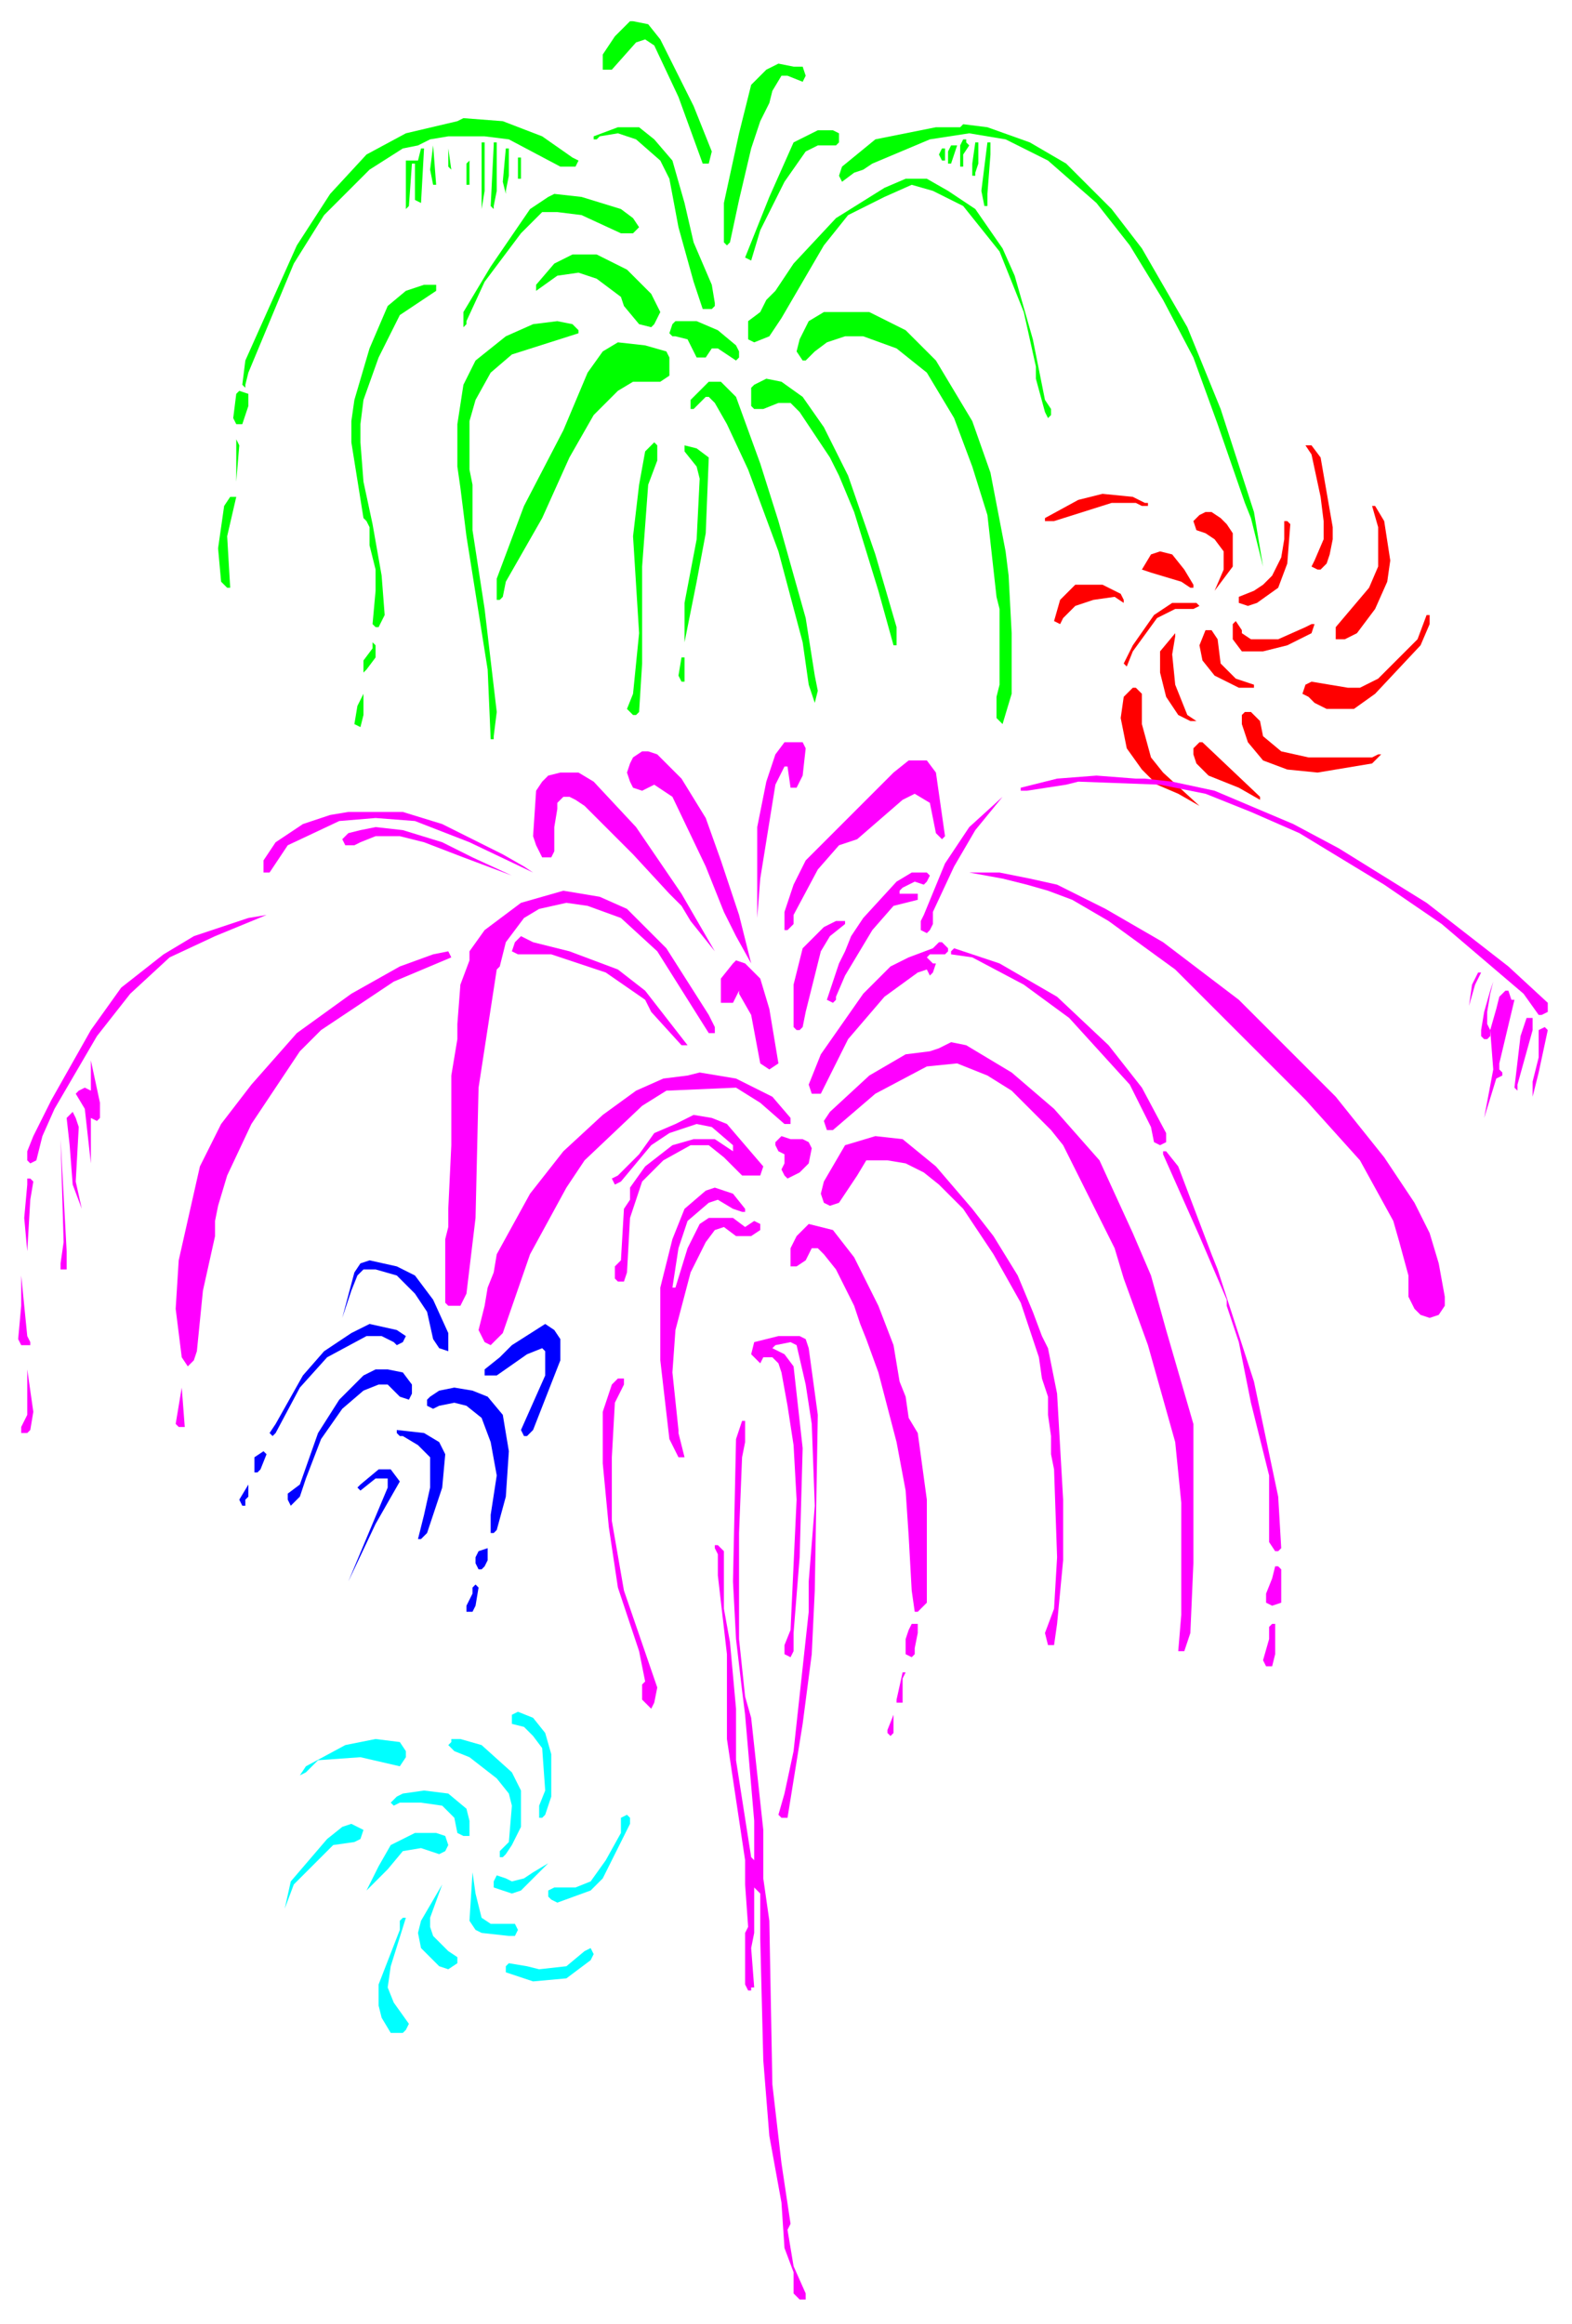 <?xml version="1.0" encoding="UTF-8" standalone="no"?>
<svg
   xmlns:dc="http://purl.org/dc/elements/1.1/"
   xmlns:cc="http://creativecommons.org/ns#"
   xmlns:rdf="http://www.w3.org/1999/02/22-rdf-syntax-ns#"
   xmlns:svg="http://www.w3.org/2000/svg"
   xmlns="http://www.w3.org/2000/svg"
   xmlns:sodipodi="http://sodipodi.sourceforge.net/DTD/sodipodi-0.dtd"
   xmlns:inkscape="http://www.inkscape.org/namespaces/inkscape"
   version="1.0"
   width="137.319mm"
   height="202.935mm"
   id="svg251"
   sodipodi:docname="JULY4009.WMF">
  <sodipodi:namedview
     pagecolor="#ffffff"
     bordercolor="#666666"
     borderopacity="1"
     objecttolerance="10"
     gridtolerance="10"
     guidetolerance="10"
     inkscape:pageopacity="0"
     inkscape:pageshadow="2"
     inkscape:window-width="640"
     inkscape:window-height="480"
     id="namedview253" />
  <defs
     id="defs3">
    <pattern
       id="WMFhbasepattern"
       patternUnits="userSpaceOnUse"
       width="6"
       height="6"
       x="0"
       y="0" />
  </defs>
  <path
     style="fill:#00ff00;fill-rule:evenodd;fill-opacity:1;stroke:none;"
     d="  M 218,13   L 229,35   L 235,50   L 234,54   L 232,54   L 224,32   L 216,15   L 213,13   L 210,14   L 202,23   L 199,23   L 199,18   L 203,12   L 208,7   L 209,7   L 214,8   L 218,13  z "
     id="path5" />
  <path
     style="fill:#00ff00;fill-rule:evenodd;fill-opacity:1;stroke:none;"
     d="  M 265,22   L 266,25   L 265,27   L 260,25   L 258,25   L 255,30   L 254,34   L 251,40   L 248,49   L 244,66   L 241,80   L 240,81   L 240,81   L 240,81   L 239,80   L 239,67   L 244,44   L 248,28   L 253,23   L 257,21   L 262,22   L 265,22  z "
     id="path7" />
  <path
     style="fill:#00ff00;fill-rule:evenodd;fill-opacity:1;stroke:none;"
     d="  M 248,38   L 246,47   L 246,48   L 249,34   L 252,28   L 251,32   L 248,38  z "
     id="path9" />
  <path
     style="fill:#00ff00;fill-rule:evenodd;fill-opacity:1;stroke:none;"
     d="  M 140,49   L 139,67   L 137,66   L 137,54   L 136,54   L 135,68   L 134,69   L 134,53   L 135,53   L 138,53   L 139,49   L 140,49  z "
     id="path11" />
  <path
     style="fill:#00ff00;fill-rule:evenodd;fill-opacity:1;stroke:none;"
     d="  M 138,48   L 133,49   L 122,56   L 107,71   L 97,87   L 82,123   L 81,127   L 81,128   L 80,127   L 81,119   L 98,81   L 109,64   L 121,51   L 134,44   L 151,40   L 153,39   L 166,40   L 179,45   L 189,52   L 191,53   L 190,55   L 185,55   L 168,46   L 160,45   L 148,45   L 142,46   L 138,48  z "
     id="path13" />
  <path
     style="fill:#00ff00;fill-rule:evenodd;fill-opacity:1;stroke:none;"
     d="  M 417,187   L 413,171   L 411,166   L 402,140   L 394,118   L 384,99   L 373,81   L 362,67   L 346,53   L 332,46   L 320,44   L 307,46   L 288,54   L 285,56   L 282,57   L 278,60   L 277,58   L 278,55   L 289,46   L 309,42   L 317,42   L 318,41   L 326,42   L 340,47   L 352,54   L 367,69   L 377,82   L 392,108   L 403,135   L 414,169   L 417,187  z "
     id="path15" />
  <path
     style="fill:#00ff00;fill-rule:evenodd;fill-opacity:1;stroke:none;"
     d="  M 216,46   L 222,53   L 226,67   L 229,80   L 235,94   L 236,100   L 236,101   L 235,102   L 232,102   L 229,93   L 224,75   L 221,59   L 218,53   L 210,46   L 204,44   L 198,45   L 197,46   L 196,46   L 196,45   L 204,42   L 211,42   L 216,46  z "
     id="path17" />
  <path
     style="fill:#00ff00;fill-rule:evenodd;fill-opacity:1;stroke:none;"
     d="  M 277,44   L 277,47   L 276,48   L 270,48   L 266,50   L 259,60   L 251,76   L 248,86   L 248,86   L 246,85   L 254,65   L 262,47   L 270,43   L 275,43   L 277,44  z "
     id="path19" />
  <path
     style="fill:#00ff00;fill-rule:evenodd;fill-opacity:1;stroke:none;"
     d="  M 319,47   L 320,48   L 318,51   L 318,54   L 318,55   L 317,55   L 317,48   L 318,46   L 319,46   L 319,47  z "
     id="path21" />
  <path
     style="fill:#00ff00;fill-rule:evenodd;fill-opacity:1;stroke:none;"
     d="  M 327,51   L 326,64   L 326,68   L 325,68   L 324,63   L 326,47   L 326,47   L 327,47   L 327,51  z "
     id="path23" />
  <path
     style="fill:#00ff00;fill-rule:evenodd;fill-opacity:1;stroke:none;"
     d="  M 160,63   L 159,69   L 159,53   L 159,47   L 160,47   L 160,63  z "
     id="path25" />
  <path
     style="fill:#00ff00;fill-rule:evenodd;fill-opacity:1;stroke:none;"
     d="  M 164,63   L 163,68   L 163,69   L 162,68   L 163,48   L 163,47   L 164,47   L 164,63  z "
     id="path27" />
  <path
     style="fill:#00ff00;fill-rule:evenodd;fill-opacity:1;stroke:none;"
     d="  M 323,54   L 322,57   L 322,58   L 321,58   L 321,54   L 322,47   L 323,47   L 323,54  z "
     id="path29" />
  <path
     style="fill:#00ff00;fill-rule:evenodd;fill-opacity:1;stroke:none;"
     d="  M 144,61   L 143,61   L 142,56   L 143,48   L 143,48   L 144,61  z "
     id="path31" />
  <path
     style="fill:#00ff00;fill-rule:evenodd;fill-opacity:1;stroke:none;"
     d="  M 314,54   L 313,54   L 313,50   L 314,48   L 316,48   L 314,54  z "
     id="path33" />
  <path
     style="fill:#00ff00;fill-rule:evenodd;fill-opacity:1;stroke:none;"
     d="  M 154,61   L 154,54   L 155,53   L 155,48   L 155,61   L 154,61  z "
     id="path35" />
  <path
     style="fill:#00ff00;fill-rule:evenodd;fill-opacity:1;stroke:none;"
     d="  M 149,56   L 148,55   L 148,49   L 148,49   L 149,56  z "
     id="path37" />
  <path
     style="fill:#00ff00;fill-rule:evenodd;fill-opacity:1;stroke:none;"
     d="  M 168,58   L 167,63   L 167,64   L 167,64   L 166,60   L 167,49   L 168,49   L 168,58  z "
     id="path39" />
  <path
     style="fill:#00ff00;fill-rule:evenodd;fill-opacity:1;stroke:none;"
     d="  M 312,52   L 312,53   L 311,53   L 310,51   L 311,49   L 312,49   L 312,52  z "
     id="path41" />
  <path
     style="fill:#00ff00;fill-rule:evenodd;fill-opacity:1;stroke:none;"
     d="  M 172,59   L 172,59   L 171,59   L 171,52   L 172,52   L 172,59  z "
     id="path43" />
  <path
     style="fill:#00ff00;fill-rule:evenodd;fill-opacity:1;stroke:none;"
     d="  M 313,63   L 322,69   L 331,82   L 335,91   L 341,112   L 344,127   L 345,132   L 347,135   L 347,137   L 346,138   L 345,136   L 342,125   L 342,121   L 338,103   L 330,83   L 318,68   L 308,63   L 301,61   L 292,65   L 280,71   L 272,81   L 258,105   L 254,111   L 249,113   L 247,112   L 247,106   L 251,103   L 253,99   L 256,96   L 262,87   L 276,72   L 292,62   L 299,59   L 306,59   L 313,63  z "
     id="path45" />
  <path
     style="fill:#00ff00;fill-rule:evenodd;fill-opacity:1;stroke:none;"
     d="  M 205,69   L 209,72   L 211,75   L 209,77   L 205,77   L 192,71   L 184,70   L 179,70   L 172,77   L 160,93   L 154,106   L 154,107   L 153,108   L 153,103   L 162,88   L 175,69   L 181,65   L 183,64   L 192,65   L 205,69  z "
     id="path47" />
  <path
     style="fill:#00ff00;fill-rule:evenodd;fill-opacity:1;stroke:none;"
     d="  M 207,89   L 215,97   L 218,103   L 216,107   L 215,108   L 211,107   L 206,101   L 205,98   L 197,92   L 191,90   L 184,91   L 177,96   L 177,94   L 183,87   L 189,84   L 197,84   L 207,89  z "
     id="path49" />
  <path
     style="fill:#00ff00;fill-rule:evenodd;fill-opacity:1;stroke:none;"
     d="  M 144,95   L 144,96   L 132,104   L 125,118   L 120,132   L 119,140   L 119,146   L 120,159   L 123,173   L 126,190   L 127,203   L 125,207   L 124,207   L 123,206   L 124,195   L 124,188   L 122,180   L 122,174   L 121,172   L 121,172   L 120,171   L 116,146   L 116,139   L 117,132   L 122,115   L 128,101   L 134,96   L 140,94   L 144,94   L 144,95  z "
     id="path51" />
  <path
     style="fill:#00ff00;fill-rule:evenodd;fill-opacity:1;stroke:none;"
     d="  M 299,109   L 309,119   L 321,139   L 327,156   L 332,182   L 333,190   L 334,209   L 334,229   L 331,239   L 331,239   L 329,237   L 329,230   L 330,226   L 330,210   L 330,201   L 329,197   L 326,170   L 321,154   L 315,138   L 306,123   L 296,115   L 285,111   L 279,111   L 273,113   L 269,116   L 266,119   L 265,119   L 263,116   L 264,112   L 267,106   L 272,103   L 275,103   L 287,103   L 299,109  z "
     id="path53" />
  <path
     style="fill:#00ff00;fill-rule:evenodd;fill-opacity:1;stroke:none;"
     d="  M 237,109   L 243,114   L 244,116   L 244,118   L 243,119   L 237,115   L 235,115   L 233,118   L 230,118   L 227,112   L 223,111   L 222,111   L 221,110   L 222,107   L 223,106   L 230,106   L 237,109  z "
     id="path55" />
  <path
     style="fill:#00ff00;fill-rule:evenodd;fill-opacity:1;stroke:none;"
     d="  M 191,109   L 191,110   L 169,117   L 162,123   L 157,132   L 155,139   L 155,155   L 156,160   L 156,175   L 160,201   L 164,235   L 163,243   L 163,244   L 162,244   L 161,221   L 154,177   L 152,161   L 151,154   L 151,149   L 151,140   L 153,127   L 157,119   L 167,111   L 176,107   L 184,106   L 189,107   L 191,109  z "
     id="path57" />
  <path
     style="fill:#00ff00;fill-rule:evenodd;fill-opacity:1;stroke:none;"
     d="  M 220,116   L 221,118   L 221,124   L 218,126   L 209,126   L 204,129   L 196,137   L 188,151   L 179,171   L 167,192   L 166,197   L 165,198   L 164,198   L 164,191   L 173,167   L 186,142   L 194,123   L 199,116   L 204,113   L 213,114   L 220,116  z "
     id="path59" />
  <path
     style="fill:#00ff00;fill-rule:evenodd;fill-opacity:1;stroke:none;"
     d="  M 265,131   L 272,141   L 280,157   L 289,183   L 296,207   L 296,213   L 296,213   L 295,213   L 290,195   L 282,169   L 277,157   L 274,151   L 264,136   L 261,133   L 257,133   L 252,135   L 249,135   L 248,134   L 248,128   L 249,127   L 253,125   L 258,126   L 265,131  z "
     id="path61" />
  <path
     style="fill:#00ff00;fill-rule:evenodd;fill-opacity:1;stroke:none;"
     d="  M 243,131   L 251,153   L 257,172   L 266,204   L 269,223   L 270,228   L 269,232   L 267,226   L 265,212   L 257,182   L 247,155   L 240,140   L 236,133   L 234,131   L 233,131   L 229,135   L 228,135   L 228,132   L 234,126   L 235,126   L 238,126   L 243,131  z "
     id="path63" />
  <path
     style="fill:#00ff00;fill-rule:evenodd;fill-opacity:1;stroke:none;"
     d="  M 82,134   L 80,140   L 78,140   L 77,138   L 78,130   L 79,129   L 82,130   L 82,134  z "
     id="path65" />
  <path
     style="fill:#00ff00;fill-rule:evenodd;fill-opacity:1;stroke:none;"
     d="  M 78,159   L 78,159   L 78,145   L 79,147   L 78,159  z "
     id="path67" />
  <path
     style="fill:#00ff00;fill-rule:evenodd;fill-opacity:1;stroke:none;"
     d="  M 217,152   L 214,160   L 212,187   L 212,219   L 211,235   L 210,236   L 209,236   L 207,234   L 209,229   L 211,209   L 209,177   L 211,160   L 213,149   L 216,146   L 217,147   L 217,152  z "
     id="path69" />
  <path
     style="fill:#00ff00;fill-rule:evenodd;fill-opacity:1;stroke:none;"
     d="  M 234,151   L 233,176   L 230,192   L 227,207   L 226,212   L 226,199   L 230,178   L 231,158   L 230,154   L 226,149   L 226,147   L 230,148   L 234,151  z "
     id="path71" />
  <path
     style="fill:#00ff00;fill-rule:evenodd;fill-opacity:1;stroke:none;"
     d="  M 75,177   L 76,194   L 75,194   L 73,192   L 72,181   L 74,167   L 76,164   L 78,164   L 75,177  z "
     id="path73" />
  <path
     style="fill:#00ff00;fill-rule:evenodd;fill-opacity:1;stroke:none;"
     d="  M 124,217   L 121,221   L 120,222   L 120,222   L 120,218   L 123,214   L 123,212   L 124,213   L 124,217  z "
     id="path75" />
  <path
     style="fill:#00ff00;fill-rule:evenodd;fill-opacity:1;stroke:none;"
     d="  M 226,222   L 226,225   L 225,225   L 224,223   L 225,217   L 226,217   L 226,222  z "
     id="path77" />
  <path
     style="fill:#00ff00;fill-rule:evenodd;fill-opacity:1;stroke:none;"
     d="  M 119,240   L 119,240   L 117,239   L 118,233   L 120,229   L 120,236   L 119,240  z "
     id="path79" />
  <path
     style="fill:#ff0000;fill-rule:evenodd;fill-opacity:1;stroke:none;"
     d="  M 417,193   L 420,190   L 423,184   L 424,178   L 424,174   L 424,172   L 425,172   L 426,173   L 425,186   L 422,194   L 415,199   L 412,200   L 409,199   L 409,197   L 414,195   L 417,193  z "
     id="path81" />
  <path
     style="fill:#ff0000;fill-rule:evenodd;fill-opacity:1;stroke:none;"
     d="  M 436,151   L 440,174   L 440,178   L 439,183   L 438,186   L 436,188   L 435,188   L 433,187   L 434,185   L 437,178   L 437,172   L 436,164   L 433,150   L 431,147   L 433,147   L 436,151  z "
     id="path83" />
  <path
     style="fill:#ff0000;fill-rule:evenodd;fill-opacity:1;stroke:none;"
     d="  M 378,166   L 379,166   L 379,167   L 377,167   L 375,166   L 367,166   L 348,172   L 345,172   L 345,171   L 356,165   L 364,163   L 374,164   L 378,166  z "
     id="path85" />
  <path
     style="fill:#ff0000;fill-rule:evenodd;fill-opacity:1;stroke:none;"
     d="  M 457,172   L 459,185   L 458,192   L 454,201   L 448,209   L 444,211   L 441,211   L 441,207   L 452,194   L 455,187   L 455,174   L 453,167   L 454,167   L 457,172  z "
     id="path87" />
  <path
     style="fill:#ff0000;fill-rule:evenodd;fill-opacity:1;stroke:none;"
     d="  M 407,176   L 407,181   L 407,187   L 401,195   L 404,188   L 404,182   L 401,178   L 398,176   L 395,175   L 394,172   L 396,170   L 398,169   L 400,169   L 403,171   L 405,173   L 407,176  z "
     id="path89" />
  <path
     style="fill:#ff0000;fill-rule:evenodd;fill-opacity:1;stroke:none;"
     d="  M 391,188   L 394,193   L 394,194   L 393,194   L 390,192   L 380,189   L 377,188   L 377,188   L 380,183   L 383,182   L 387,183   L 391,188  z "
     id="path91" />
  <path
     style="fill:#ff0000;fill-rule:evenodd;fill-opacity:1;stroke:none;"
     d="  M 370,196   L 371,198   L 371,199   L 371,199   L 368,197   L 361,198   L 355,200   L 351,204   L 350,206   L 348,205   L 350,198   L 355,193   L 357,193   L 364,193   L 370,196  z "
     id="path93" />
  <path
     style="fill:#ff0000;fill-rule:evenodd;fill-opacity:1;stroke:none;"
     d="  M 396,200   L 394,201   L 388,201   L 382,204   L 374,215   L 372,220   L 371,219   L 374,213   L 381,203   L 387,199   L 389,199   L 395,199   L 396,200  z "
     id="path95" />
  <path
     style="fill:#ff0000;fill-rule:evenodd;fill-opacity:1;stroke:none;"
     d="  M 472,206   L 469,213   L 454,229   L 447,234   L 438,234   L 434,232   L 432,230   L 430,229   L 431,226   L 433,225   L 445,227   L 449,227   L 455,224   L 468,211   L 471,203   L 472,203   L 472,206  z "
     id="path97" />
  <path
     style="fill:#ff0000;fill-rule:evenodd;fill-opacity:1;stroke:none;"
     d="  M 410,209   L 413,211   L 422,211   L 431,207   L 433,206   L 434,206   L 433,209   L 425,213   L 417,215   L 410,215   L 407,211   L 407,206   L 408,205   L 410,208   L 410,209  z "
     id="path99" />
  <path
     style="fill:#ff0000;fill-rule:evenodd;fill-opacity:1;stroke:none;"
     d="  M 402,211   L 403,219   L 408,224   L 414,226   L 414,226   L 414,227   L 409,227   L 401,223   L 397,218   L 396,213   L 398,208   L 400,208   L 402,211  z "
     id="path101" />
  <path
     style="fill:#ff0000;fill-rule:evenodd;fill-opacity:1;stroke:none;"
     d="  M 387,216   L 388,226   L 392,236   L 395,238   L 393,238   L 389,236   L 385,230   L 383,222   L 383,215   L 388,209   L 388,210   L 387,216  z "
     id="path103" />
  <path
     style="fill:#ff0000;fill-rule:evenodd;fill-opacity:1;stroke:none;"
     d="  M 384,255   L 396,266   L 389,262   L 382,259   L 377,254   L 372,247   L 370,237   L 371,230   L 374,227   L 375,227   L 377,229   L 377,239   L 380,250   L 384,255  z "
     id="path105" />
  <path
     style="fill:#ff0000;fill-rule:evenodd;fill-opacity:1;stroke:none;"
     d="  M 416,238   L 417,243   L 423,248   L 432,250   L 453,250   L 455,249   L 456,249   L 453,252   L 435,255   L 425,254   L 417,251   L 412,245   L 410,239   L 410,236   L 411,235   L 413,235   L 416,238  z "
     id="path107" />
  <path
     style="fill:#ff0000;fill-rule:evenodd;fill-opacity:1;stroke:none;"
     d="  M 416,263   L 416,264   L 409,260   L 399,256   L 395,252   L 394,249   L 394,247   L 396,245   L 397,245   L 416,263  z "
     id="path109" />
  <path
     style="fill:#ff00ff;fill-rule:evenodd;fill-opacity:1;stroke:none;"
     d="  M 383,259   L 356,258   L 352,259   L 339,261   L 337,261   L 337,260   L 349,257   L 362,256   L 375,257   L 377,257   L 378,257   L 387,258   L 401,261   L 427,272   L 442,280   L 471,298   L 498,319   L 511,331   L 511,333   L 511,334   L 509,335   L 508,335   L 503,328   L 476,305   L 457,292   L 429,275   L 413,268   L 398,262   L 393,261   L 383,259  z "
     id="path111" />
  <path
     style="fill:#ff00ff;fill-rule:evenodd;fill-opacity:1;stroke:none;"
     d="  M 266,247   L 265,256   L 263,260   L 262,260   L 261,260   L 260,253   L 259,253   L 256,259   L 251,290   L 250,303   L 250,273   L 253,258   L 256,249   L 259,245   L 261,245   L 265,245   L 266,247  z "
     id="path113" />
  <path
     style="fill:#ff00ff;fill-rule:evenodd;fill-opacity:1;stroke:none;"
     d="  M 225,257   L 233,270   L 238,284   L 244,302   L 248,318   L 243,309   L 239,301   L 233,286   L 222,263   L 219,261   L 216,259   L 212,261   L 209,260   L 208,258   L 207,255   L 208,252   L 209,250   L 212,248   L 214,248   L 217,249   L 225,257  z "
     id="path115" />
  <path
     style="fill:#ff00ff;fill-rule:evenodd;fill-opacity:1;stroke:none;"
     d="  M 309,255   L 312,276   L 312,276   L 311,277   L 309,275   L 307,265   L 302,262   L 298,264   L 283,277   L 277,279   L 270,287   L 262,302   L 262,305   L 260,307   L 259,307   L 259,301   L 262,292   L 266,284   L 279,271   L 295,255   L 300,251   L 302,251   L 306,251   L 309,255  z "
     id="path117" />
  <path
     style="fill:#ff00ff;fill-rule:evenodd;fill-opacity:1;stroke:none;"
     d="  M 183,273   L 183,277   L 183,279   L 183,281   L 182,283   L 179,283   L 178,281   L 177,279   L 176,276   L 177,261   L 179,258   L 181,256   L 185,255   L 188,255   L 191,255   L 196,258   L 210,273   L 225,295   L 236,314   L 228,304   L 225,299   L 221,295   L 209,282   L 193,266   L 190,264   L 188,263   L 186,263   L 184,265   L 184,267   L 183,273  z "
     id="path119" />
  <path
     style="fill:#ff00ff;fill-rule:evenodd;fill-opacity:1;stroke:none;"
     d="  M 322,274   L 315,286   L 308,301   L 308,305   L 307,307   L 306,308   L 304,307   L 304,306   L 304,304   L 305,302   L 312,285   L 320,273   L 331,263   L 322,274  z "
     id="path121" />
  <path
     style="fill:#ff00ff;fill-rule:evenodd;fill-opacity:1;stroke:none;"
     d="  M 146,272   L 166,282   L 173,286   L 176,288   L 155,278   L 137,271   L 124,270   L 112,271   L 95,279   L 91,285   L 89,288   L 88,288   L 87,288   L 87,284   L 91,278   L 100,272   L 109,269   L 115,268   L 133,268   L 146,272  z "
     id="path123" />
  <path
     style="fill:#ff00ff;fill-rule:evenodd;fill-opacity:1;stroke:none;"
     d="  M 146,278   L 156,283   L 169,289   L 153,283   L 140,278   L 132,276   L 124,276   L 119,278   L 117,279   L 116,279   L 114,279   L 113,277   L 115,275   L 119,274   L 124,273   L 133,274   L 146,278  z "
     id="path125" />
  <path
     style="fill:#ff00ff;fill-rule:evenodd;fill-opacity:1;stroke:none;"
     d="  M 307,289   L 306,291   L 305,292   L 302,291   L 298,293   L 297,294   L 297,295   L 302,295   L 303,295   L 303,296   L 303,297   L 295,299   L 288,307   L 279,322   L 276,329   L 276,330   L 275,331   L 273,330   L 275,324   L 277,318   L 279,314   L 281,309   L 285,303   L 296,291   L 301,288   L 306,288   L 307,289  z "
     id="path127" />
  <path
     style="fill:#ff00ff;fill-rule:evenodd;fill-opacity:1;stroke:none;"
     d="  M 365,300   L 384,311   L 409,330   L 441,362   L 457,382   L 467,397   L 472,407   L 475,417   L 477,428   L 477,431   L 475,434   L 472,435   L 469,434   L 467,432   L 465,428   L 465,421   L 462,410   L 460,403   L 449,383   L 431,363   L 388,320   L 366,304   L 354,297   L 346,294   L 339,292   L 331,290   L 320,288   L 330,288   L 340,290   L 349,292   L 365,300  z "
     id="path129" />
  <path
     style="fill:#ff00ff;fill-rule:evenodd;fill-opacity:1;stroke:none;"
     d="  M 207,300   L 220,313   L 234,335   L 236,339   L 236,341   L 234,341   L 217,314   L 205,303   L 194,299   L 187,298   L 178,300   L 173,303   L 167,311   L 165,319   L 164,320   L 158,359   L 157,402   L 154,427   L 152,431   L 148,431   L 147,430   L 147,409   L 148,405   L 148,399   L 149,378   L 149,355   L 151,343   L 151,338   L 152,325   L 155,317   L 155,314   L 160,307   L 172,298   L 186,294   L 198,296   L 207,300  z "
     id="path131" />
  <path
     style="fill:#ff00ff;fill-rule:evenodd;fill-opacity:1;stroke:none;"
     d="  M 71,309   L 56,316   L 43,328   L 32,342   L 18,366   L 14,375   L 12,383   L 10,384   L 9,383   L 9,380   L 11,375   L 17,363   L 30,340   L 40,326   L 54,315   L 64,309   L 82,303   L 88,302   L 71,309  z "
     id="path133" />
  <path
     style="fill:#ff00ff;fill-rule:evenodd;fill-opacity:1;stroke:none;"
     d="  M 279,305   L 274,309   L 271,314   L 266,334   L 265,339   L 264,340   L 263,340   L 262,339   L 262,325   L 265,313   L 272,306   L 276,304   L 278,304   L 279,304   L 279,305  z "
     id="path135" />
  <path
     style="fill:#ff00ff;fill-rule:evenodd;fill-opacity:1;stroke:none;"
     d="  M 188,314   L 204,320   L 213,327   L 227,345   L 226,345   L 225,345   L 215,334   L 213,330   L 200,321   L 182,315   L 171,315   L 169,314   L 170,311   L 172,309   L 176,311   L 188,314  z "
     id="path137" />
  <path
     style="fill:#ff00ff;fill-rule:evenodd;fill-opacity:1;stroke:none;"
     d="  M 313,313   L 313,314   L 312,315   L 307,315   L 306,316   L 308,318   L 309,318   L 308,321   L 307,322   L 306,320   L 303,321   L 292,329   L 280,343   L 271,361   L 268,361   L 267,358   L 271,348   L 285,328   L 294,319   L 300,316   L 308,313   L 310,311   L 311,311   L 313,313  z "
     id="path139" />
  <path
     style="fill:#ff00ff;fill-rule:evenodd;fill-opacity:1;stroke:none;"
     d="  M 349,329   L 366,345   L 377,359   L 385,374   L 385,377   L 383,378   L 383,378   L 381,377   L 380,372   L 373,358   L 363,347   L 353,336   L 338,325   L 321,316   L 314,315   L 314,314   L 314,314   L 315,313   L 330,318   L 349,329  z "
     id="path141" />
  <path
     style="fill:#ff00ff;fill-rule:evenodd;fill-opacity:1;stroke:none;"
     d="  M 149,316   L 130,324   L 106,340   L 99,347   L 83,371   L 75,388   L 72,398   L 71,403   L 71,408   L 67,426   L 65,446   L 64,449   L 62,451   L 60,448   L 58,432   L 59,416   L 66,385   L 73,371   L 83,358   L 98,341   L 116,328   L 132,319   L 143,315   L 148,314   L 149,316  z "
     id="path143" />
  <path
     style="fill:#ff00ff;fill-rule:evenodd;fill-opacity:1;stroke:none;"
     d="  M 251,323   L 254,333   L 257,351   L 254,353   L 251,351   L 248,335   L 244,328   L 244,327   L 242,331   L 240,331   L 238,331   L 238,323   L 242,318   L 243,317   L 246,318   L 251,323  z "
     id="path145" />
  <path
     style="fill:#ff00ff;fill-rule:evenodd;fill-opacity:1;stroke:none;"
     d="  M 487,325   L 485,332   L 486,325   L 488,321   L 489,321   L 489,321   L 487,325  z "
     id="path147" />
  <path
     style="fill:#ff00ff;fill-rule:evenodd;fill-opacity:1;stroke:none;"
     d="  M 492,328   L 491,334   L 491,338   L 492,340   L 492,342   L 491,343   L 490,343   L 489,342   L 489,342   L 489,340   L 490,334   L 492,327   L 493,324   L 492,328  z "
     id="path149" />
  <path
     style="fill:#ff00ff;fill-rule:evenodd;fill-opacity:1;stroke:none;"
     d="  M 499,330   L 500,330   L 495,351   L 495,353   L 496,354   L 496,355   L 494,356   L 490,369   L 493,353   L 492,340   L 494,333   L 495,329   L 497,327   L 498,327   L 499,330  z "
     id="path151" />
  <path
     style="fill:#ff00ff;fill-rule:evenodd;fill-opacity:1;stroke:none;"
     d="  M 506,340   L 501,358   L 501,360   L 500,359   L 502,342   L 504,336   L 506,336   L 506,340  z "
     id="path153" />
  <path
     style="fill:#ff00ff;fill-rule:evenodd;fill-opacity:1;stroke:none;"
     d="  M 508,354   L 506,362   L 506,363   L 506,363   L 506,357   L 508,349   L 508,348   L 508,345   L 508,340   L 510,339   L 511,340   L 508,354  z "
     id="path155" />
  <path
     style="fill:#ff00ff;fill-rule:evenodd;fill-opacity:1;stroke:none;"
     d="  M 334,354   L 348,366   L 363,383   L 374,407   L 380,421   L 385,439   L 394,470   L 394,516   L 393,539   L 391,545   L 391,545   L 389,545   L 390,533   L 390,496   L 388,476   L 379,444   L 371,422   L 368,412   L 351,378   L 347,373   L 334,360   L 326,355   L 316,351   L 306,352   L 289,361   L 275,373   L 273,373   L 272,370   L 274,367   L 287,355   L 299,348   L 307,347   L 310,346   L 314,344   L 319,345   L 334,354  z "
     id="path157" />
  <path
     style="fill:#ff00ff;fill-rule:evenodd;fill-opacity:1;stroke:none;"
     d="  M 33,368   L 33,369   L 32,370   L 30,369   L 30,384   L 28,366   L 25,361   L 26,360   L 28,359   L 30,360   L 30,358   L 30,352   L 30,350   L 33,364   L 33,368  z "
     id="path159" />
  <path
     style="fill:#ff00ff;fill-rule:evenodd;fill-opacity:1;stroke:none;"
     d="  M 255,362   L 261,369   L 261,371   L 259,371   L 251,364   L 243,359   L 220,360   L 212,365   L 193,383   L 187,392   L 175,414   L 166,440   L 162,444   L 160,443   L 158,439   L 160,431   L 161,425   L 163,420   L 164,414   L 175,394   L 186,380   L 199,368   L 210,360   L 219,356   L 227,355   L 231,354   L 243,356   L 255,362  z "
     id="path161" />
  <path
     style="fill:#ff00ff;fill-rule:evenodd;fill-opacity:1;stroke:none;"
     d="  M 25,369   L 26,372   L 25,390   L 27,399   L 24,391   L 23,378   L 22,369   L 23,368   L 24,367   L 25,369  z "
     id="path163" />
  <path
     style="fill:#ff00ff;fill-rule:evenodd;fill-opacity:1;stroke:none;"
     d="  M 240,371   L 252,385   L 251,388   L 245,388   L 240,383   L 239,382   L 234,378   L 228,378   L 219,383   L 212,390   L 208,402   L 207,420   L 206,423   L 204,423   L 203,422   L 203,418   L 205,416   L 206,399   L 208,396   L 208,392   L 213,385   L 222,378   L 229,376   L 236,376   L 242,380   L 242,378   L 235,372   L 230,371   L 221,374   L 215,378   L 205,390   L 203,391   L 202,389   L 204,388   L 211,381   L 216,374   L 223,371   L 229,368   L 235,369   L 240,371  z "
     id="path165" />
  <path
     style="fill:#ff00ff;fill-rule:evenodd;fill-opacity:1;stroke:none;"
     d="  M 174,410   L 164,437   L 164,438   L 164,430   L 171,408   L 177,397   L 187,382   L 196,374   L 185,388   L 174,410  z "
     id="path167" />
  <path
     style="fill:#ff00ff;fill-rule:evenodd;fill-opacity:1;stroke:none;"
     d="  M 265,376   L 267,377   L 268,379   L 267,384   L 265,386   L 264,387   L 262,388   L 260,389   L 259,388   L 258,386   L 259,384   L 259,381   L 257,380   L 256,378   L 256,377   L 258,375   L 261,376   L 265,376  z "
     id="path169" />
  <path
     style="fill:#ff00ff;fill-rule:evenodd;fill-opacity:1;stroke:none;"
     d="  M 309,385   L 321,399   L 328,408   L 336,421   L 341,433   L 344,441   L 346,445   L 348,455   L 349,460   L 351,495   L 351,515   L 349,536   L 348,543   L 346,543   L 345,539   L 348,531   L 349,514   L 348,485   L 347,480   L 347,474   L 346,467   L 346,461   L 344,455   L 343,448   L 337,430   L 328,414   L 318,399   L 310,391   L 305,387   L 299,384   L 293,383   L 286,383   L 283,388   L 277,397   L 274,398   L 272,397   L 271,394   L 272,390   L 279,378   L 289,375   L 298,376   L 309,385  z "
     id="path171" />
  <path
     style="fill:#ff00ff;fill-rule:evenodd;fill-opacity:1;stroke:none;"
     d="  M 22,413   L 22,417   L 22,419   L 20,419   L 20,417   L 21,410   L 20,376   L 22,413  z "
     id="path173" />
  <path
     style="fill:#ff00ff;fill-rule:evenodd;fill-opacity:1;stroke:none;"
     d="  M 389,385   L 400,414   L 402,419   L 414,456   L 422,494   L 423,511   L 422,512   L 421,512   L 419,509   L 419,500   L 419,487   L 413,463   L 409,443   L 405,431   L 405,429   L 396,408   L 384,381   L 384,380   L 385,380   L 389,385  z "
     id="path175" />
  <path
     style="fill:#ff00ff;fill-rule:evenodd;fill-opacity:1;stroke:none;"
     d="  M 10,396   L 9,413   L 8,402   L 9,391   L 9,389   L 10,389   L 11,390   L 10,396  z "
     id="path177" />
  <path
     style="fill:#ff00ff;fill-rule:evenodd;fill-opacity:1;stroke:none;"
     d="  M 246,399   L 246,400   L 245,400   L 242,399   L 237,396   L 234,397   L 227,403   L 224,412   L 222,425   L 222,425   L 223,425   L 227,412   L 231,404   L 234,402   L 240,402   L 242,402   L 246,405   L 249,403   L 251,404   L 251,406   L 248,408   L 243,408   L 239,405   L 236,406   L 233,410   L 228,420   L 223,439   L 222,453   L 224,472   L 224,473   L 226,481   L 225,481   L 224,481   L 221,475   L 218,449   L 218,440   L 218,425   L 222,409   L 226,399   L 233,393   L 236,392   L 242,394   L 246,399  z "
     id="path179" />
  <path
     style="fill:#ff00ff;fill-rule:evenodd;fill-opacity:1;stroke:none;"
     d="  M 282,415   L 286,423   L 290,431   L 295,444   L 297,456   L 299,461   L 300,468   L 303,473   L 306,495   L 306,529   L 303,532   L 302,532   L 301,525   L 300,507   L 299,492   L 296,476   L 290,453   L 286,442   L 284,437   L 282,431   L 276,419   L 272,414   L 270,412   L 268,412   L 266,416   L 263,418   L 261,418   L 261,412   L 263,408   L 267,404   L 275,406   L 282,415  z "
     id="path181" />
  <path
     style="fill:#ff00ff;fill-rule:evenodd;fill-opacity:1;stroke:none;"
     d="  M 10,443   L 10,444   L 8,444   L 7,444   L 6,442   L 7,431   L 7,421   L 9,441   L 10,443  z "
     id="path183" />
  <path
     style="fill:#ff00ff;fill-rule:evenodd;fill-opacity:1;stroke:none;"
     d="  M 266,442   L 267,445   L 270,467   L 269,525   L 268,546   L 265,569   L 260,600   L 259,600   L 258,600   L 257,599   L 259,592   L 262,578   L 267,532   L 267,522   L 269,497   L 268,470   L 266,457   L 263,444   L 261,443   L 256,444   L 255,445   L 259,447   L 262,451   L 265,478   L 264,514   L 262,539   L 262,545   L 261,547   L 259,546   L 259,543   L 261,538   L 263,495   L 262,477   L 260,464   L 258,453   L 257,450   L 255,448   L 252,448   L 251,450   L 248,447   L 249,443   L 257,441   L 264,441   L 266,442  z "
     id="path185" />
  <path
     style="fill:#ff00ff;fill-rule:evenodd;fill-opacity:1;stroke:none;"
     d="  M 11,466   L 10,472   L 9,473   L 8,473   L 7,473   L 7,471   L 9,467   L 9,452   L 11,466  z "
     id="path187" />
  <path
     style="fill:#ff00ff;fill-rule:evenodd;fill-opacity:1;stroke:none;"
     d="  M 206,457   L 203,463   L 202,481   L 202,502   L 206,525   L 217,557   L 216,562   L 215,564   L 214,563   L 212,561   L 212,556   L 213,555   L 211,545   L 204,524   L 201,504   L 199,483   L 199,466   L 202,457   L 204,455   L 206,455   L 206,457  z "
     id="path189" />
  <path
     style="fill:#ff00ff;fill-rule:evenodd;fill-opacity:1;stroke:none;"
     d="  M 60,471   L 59,471   L 58,470   L 60,458   L 61,471   L 60,471  z "
     id="path191" />
  <path
     style="fill:#ff00ff;fill-rule:evenodd;fill-opacity:1;stroke:none;"
     d="  M 246,476   L 245,481   L 244,506   L 244,541   L 246,560   L 248,567   L 252,604   L 252,611   L 252,620   L 254,634   L 255,688   L 258,714   L 261,734   L 260,736   L 262,748   L 266,757   L 266,759   L 266,759   L 264,759   L 262,757   L 262,750   L 259,742   L 258,727   L 254,705   L 252,680   L 251,640   L 251,625   L 249,623   L 249,638   L 248,643   L 249,656   L 248,656   L 248,657   L 247,657   L 246,655   L 246,638   L 247,636   L 246,622   L 246,614   L 240,574   L 240,546   L 237,520   L 237,514   L 237,513   L 236,511   L 236,511   L 236,510   L 237,510   L 239,512   L 239,531   L 241,542   L 243,564   L 243,581   L 248,613   L 249,614   L 249,601   L 246,566   L 245,558   L 243,541   L 242,522   L 243,475   L 244,472   L 245,469   L 246,469   L 246,476  z "
     id="path193" />
  <path
     style="fill:#ff00ff;fill-rule:evenodd;fill-opacity:1;stroke:none;"
     d="  M 423,518   L 423,529   L 420,530   L 418,529   L 418,526   L 420,521   L 421,517   L 422,517   L 423,518  z "
     id="path195" />
  <path
     style="fill:#ff00ff;fill-rule:evenodd;fill-opacity:1;stroke:none;"
     d="  M 302,546   L 301,547   L 299,546   L 299,544   L 299,541   L 300,538   L 301,536   L 303,536   L 303,539   L 302,544   L 302,546  z "
     id="path197" />
  <path
     style="fill:#ff00ff;fill-rule:evenodd;fill-opacity:1;stroke:none;"
     d="  M 421,546   L 420,550   L 418,550   L 417,548   L 419,541   L 419,537   L 420,536   L 421,536   L 421,546  z "
     id="path199" />
  <path
     style="fill:#ff00ff;fill-rule:evenodd;fill-opacity:1;stroke:none;"
     d="  M 298,554   L 298,560   L 298,562   L 297,562   L 296,562   L 296,561   L 298,552   L 299,552   L 298,554  z "
     id="path201" />
  <path
     style="fill:#ff00ff;fill-rule:evenodd;fill-opacity:1;stroke:none;"
     d="  M 295,570   L 295,571   L 295,572   L 294,573   L 293,572   L 293,571   L 295,566   L 295,570  z "
     id="path203" />
  <path
     style="fill:#0000ff;fill-rule:evenodd;fill-opacity:1;stroke:none;"
     d="  M 137,421   L 143,429   L 148,440   L 148,444   L 148,446   L 145,445   L 143,442   L 141,433   L 137,427   L 131,421   L 124,419   L 120,419   L 118,421   L 116,426   L 113,435   L 117,420   L 119,417   L 122,416   L 131,418   L 137,421  z "
     id="path205" />
  <path
     style="fill:#0000ff;fill-rule:evenodd;fill-opacity:1;stroke:none;"
     d="  M 134,441   L 133,443   L 131,444   L 130,443   L 126,441   L 121,441   L 108,448   L 99,458   L 91,473   L 90,474   L 89,473   L 91,470   L 100,454   L 107,446   L 116,440   L 122,437   L 131,439   L 134,441  z "
     id="path207" />
  <path
     style="fill:#0000ff;fill-rule:evenodd;fill-opacity:1;stroke:none;"
     d="  M 185,442   L 185,449   L 176,472   L 174,474   L 173,474   L 172,472   L 180,454   L 180,448   L 180,446   L 179,445   L 174,447   L 164,454   L 160,454   L 160,453   L 160,452   L 165,448   L 169,444   L 180,437   L 183,439   L 185,442  z "
     id="path209" />
  <path
     style="fill:#0000ff;fill-rule:evenodd;fill-opacity:1;stroke:none;"
     d="  M 136,457   L 136,460   L 135,462   L 132,461   L 130,459   L 128,457   L 125,457   L 120,459   L 113,465   L 106,475   L 101,488   L 99,494   L 98,495   L 96,497   L 96,497   L 95,495   L 95,493   L 99,490   L 105,473   L 112,462   L 120,454   L 124,452   L 128,452   L 133,453   L 136,457  z "
     id="path211" />
  <path
     style="fill:#0000ff;fill-rule:evenodd;fill-opacity:1;stroke:none;"
     d="  M 161,461   L 166,467   L 168,479   L 167,494   L 164,505   L 163,506   L 162,506   L 162,500   L 164,487   L 162,476   L 159,468   L 154,464   L 150,463   L 145,464   L 143,465   L 141,464   L 141,462   L 142,461   L 145,459   L 150,458   L 156,459   L 161,461  z "
     id="path213" />
  <path
     style="fill:#0000ff;fill-rule:evenodd;fill-opacity:1;stroke:none;"
     d="  M 145,476   L 147,480   L 146,491   L 141,506   L 139,508   L 138,508   L 140,500   L 142,491   L 142,481   L 138,477   L 133,474   L 132,474   L 131,473   L 131,472   L 140,473   L 145,476  z "
     id="path215" />
  <path
     style="fill:#0000ff;fill-rule:evenodd;fill-opacity:1;stroke:none;"
     d="  M 88,480   L 86,485   L 85,486   L 84,486   L 84,481   L 87,479   L 87,479   L 88,480  z "
     id="path217" />
  <path
     style="fill:#0000ff;fill-rule:evenodd;fill-opacity:1;stroke:none;"
     d="  M 132,489   L 124,503   L 115,522   L 128,491   L 128,489   L 128,488   L 124,488   L 119,492   L 118,491   L 119,490   L 125,485   L 129,485   L 132,489  z "
     id="path219" />
  <path
     style="fill:#0000ff;fill-rule:evenodd;fill-opacity:1;stroke:none;"
     d="  M 82,494   L 81,495   L 81,497   L 80,497   L 79,495   L 82,490   L 82,490   L 82,494  z "
     id="path221" />
  <path
     style="fill:#0000ff;fill-rule:evenodd;fill-opacity:1;stroke:none;"
     d="  M 159,518   L 158,518   L 157,516   L 157,514   L 158,512   L 161,511   L 161,515   L 160,517   L 159,518  z "
     id="path223" />
  <path
     style="fill:#0000ff;fill-rule:evenodd;fill-opacity:1;stroke:none;"
     d="  M 157,530   L 156,532   L 154,532   L 154,530   L 156,526   L 156,524   L 157,523   L 158,524   L 157,530  z "
     id="path225" />
  <path
     style="fill:#00ffff;fill-rule:evenodd;fill-opacity:1;stroke:none;"
     d="  M 180,572   L 182,579   L 182,593   L 180,599   L 180,599   L 179,600   L 178,600   L 178,596   L 180,591   L 179,577   L 176,573   L 173,570   L 169,569   L 169,566   L 171,565   L 176,567   L 180,572  z "
     id="path227" />
  <path
     style="fill:#00ffff;fill-rule:evenodd;fill-opacity:1;stroke:none;"
     d="  M 134,578   L 134,580   L 132,583   L 119,580   L 105,581   L 101,585   L 99,586   L 101,583   L 114,576   L 124,574   L 132,575   L 134,578  z "
     id="path229" />
  <path
     style="fill:#00ffff;fill-rule:evenodd;fill-opacity:1;stroke:none;"
     d="  M 169,585   L 172,591   L 172,603   L 169,609   L 167,612   L 166,613   L 165,613   L 165,611   L 168,608   L 169,596   L 168,592   L 164,587   L 155,580   L 150,578   L 149,577   L 148,576   L 149,575   L 149,574   L 150,574   L 152,574   L 159,576   L 169,585  z "
     id="path231" />
  <path
     style="fill:#00ffff;fill-rule:evenodd;fill-opacity:1;stroke:none;"
     d="  M 154,597   L 155,601   L 155,604   L 155,606   L 153,606   L 151,605   L 150,600   L 146,596   L 139,595   L 132,595   L 130,596   L 129,595   L 131,593   L 133,592   L 140,591   L 148,592   L 154,597  z "
     id="path233" />
  <path
     style="fill:#00ffff;fill-rule:evenodd;fill-opacity:1;stroke:none;"
     d="  M 208,602   L 199,620   L 195,624   L 184,628   L 182,627   L 181,626   L 181,624   L 183,623   L 190,623   L 195,621   L 200,614   L 205,605   L 205,603   L 205,600   L 207,599   L 208,600   L 208,602  z "
     id="path235" />
  <path
     style="fill:#00ffff;fill-rule:evenodd;fill-opacity:1;stroke:none;"
     d="  M 120,604   L 119,607   L 117,608   L 110,609   L 97,622   L 94,630   L 96,621   L 108,607   L 113,603   L 116,602   L 118,603   L 120,604  z "
     id="path237" />
  <path
     style="fill:#00ffff;fill-rule:evenodd;fill-opacity:1;stroke:none;"
     d="  M 148,609   L 147,611   L 145,612   L 139,610   L 133,611   L 128,617   L 121,624   L 125,616   L 129,609   L 137,605   L 141,605   L 144,605   L 147,606   L 148,609  z "
     id="path239" />
  <path
     style="fill:#00ffff;fill-rule:evenodd;fill-opacity:1;stroke:none;"
     d="  M 181,615   L 172,624   L 169,625   L 166,624   L 163,623   L 163,622   L 163,621   L 164,619   L 167,620   L 169,621   L 173,620   L 176,618   L 181,615  z "
     id="path241" />
  <path
     style="fill:#00ffff;fill-rule:evenodd;fill-opacity:1;stroke:none;"
     d="  M 157,625   L 159,633   L 162,635   L 170,635   L 171,637   L 170,639   L 168,639   L 159,638   L 157,637   L 155,634   L 156,618   L 157,625  z "
     id="path243" />
  <path
     style="fill:#00ffff;fill-rule:evenodd;fill-opacity:1;stroke:none;"
     d="  M 142,633   L 142,636   L 143,639   L 145,641   L 148,644   L 151,646   L 151,648   L 148,650   L 145,649   L 139,643   L 138,638   L 139,634   L 146,622   L 142,633  z "
     id="path245" />
  <path
     style="fill:#00ffff;fill-rule:evenodd;fill-opacity:1;stroke:none;"
     d="  M 129,649   L 128,656   L 130,661   L 135,668   L 134,670   L 133,671   L 129,671   L 126,666   L 125,662   L 125,655   L 132,637   L 132,634   L 133,633   L 134,633   L 129,649  z "
     id="path247" />
  <path
     style="fill:#00ffff;fill-rule:evenodd;fill-opacity:1;stroke:none;"
     d="  M 196,645   L 195,647   L 187,653   L 176,654   L 167,651   L 167,649   L 168,648   L 174,649   L 178,650   L 187,649   L 193,644   L 195,643   L 196,645  z "
     id="path249" />
</svg>
